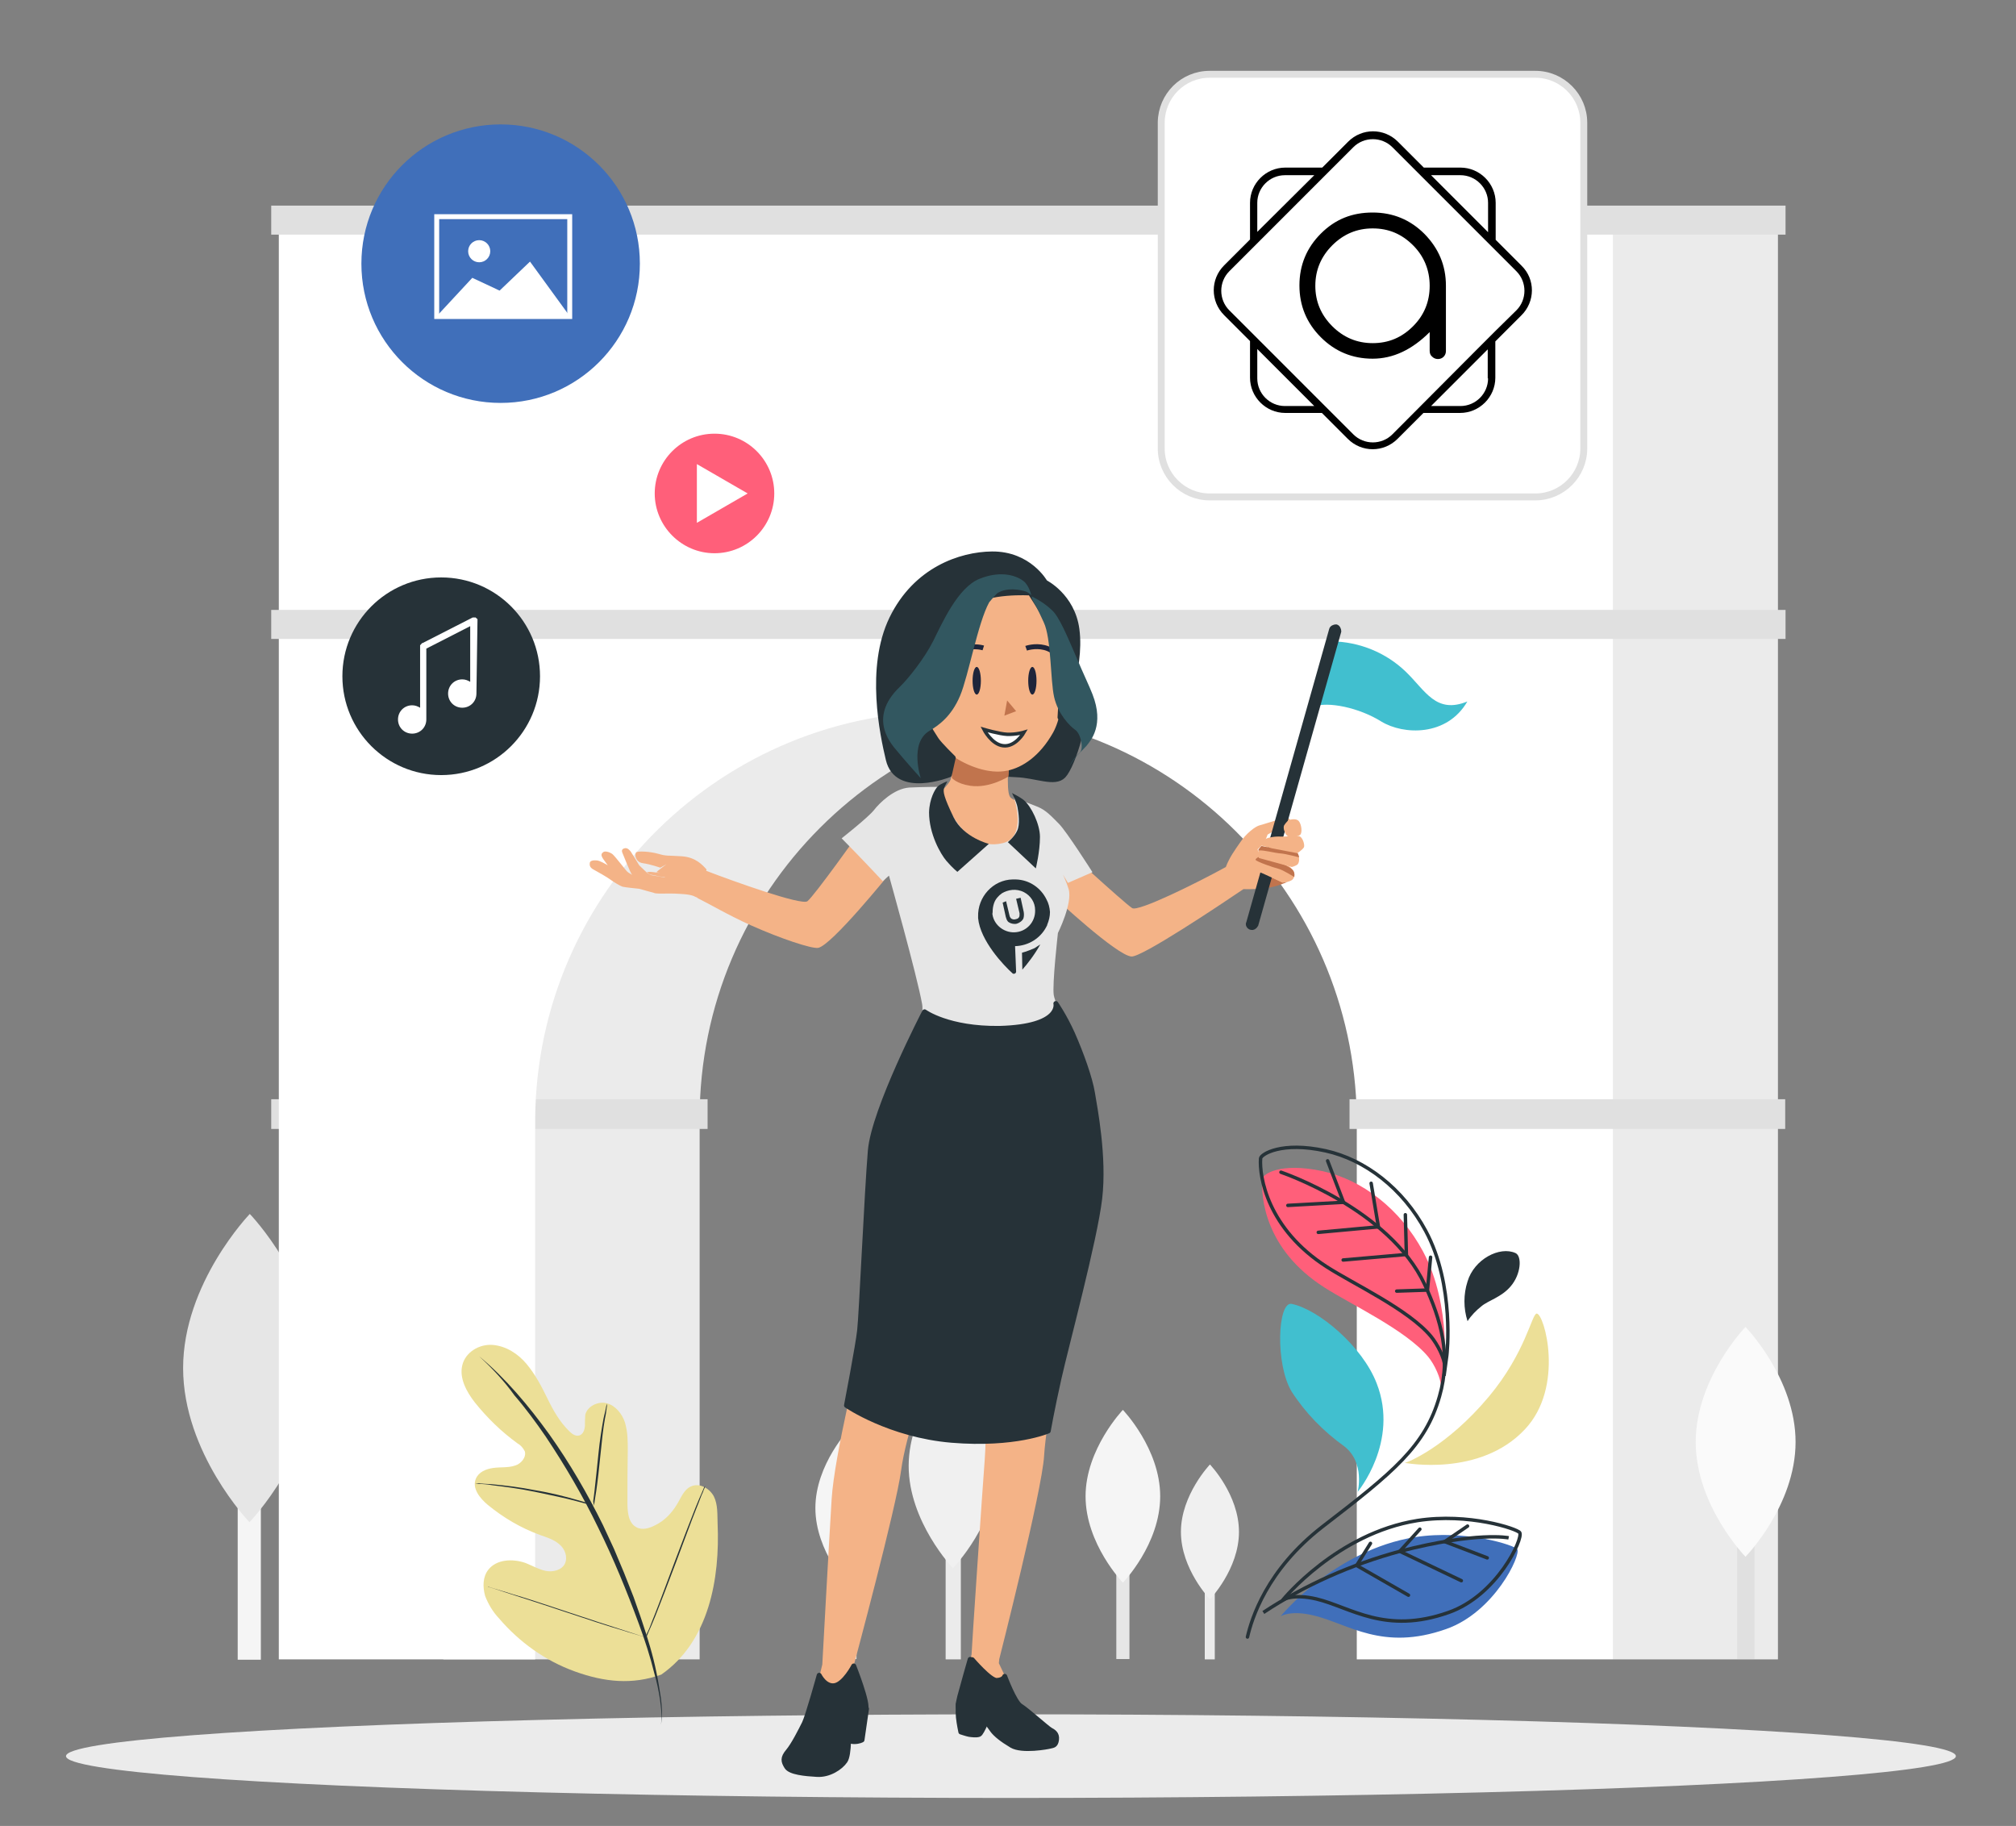 <?xml version="1.0" encoding="utf-8"?>
<!-- Generator: Adobe Illustrator 27.2.0, SVG Export Plug-In . SVG Version: 6.00 Build 0)  -->
<svg version="1.1" xmlns="http://www.w3.org/2000/svg" xmlns:xlink="http://www.w3.org/1999/xlink" x="0px" y="0px"
	 viewBox="0 0 583.5 528.4" style="enable-background:new 0 0 583.5 528.4;" xml:space="preserve">
<rect x="0" y="0" width="583.5" height="528.4" fill="#808080" stroke="none"/>
<style type="text/css">
	.st0{fill:none;stroke:#35C1D4;stroke-width:8;stroke-miterlimit:10;}
	.st1{fill:none;stroke:#35C1D4;stroke-width:8;stroke-miterlimit:10;stroke-dasharray:20.011,20.011;}
	.st2{fill:#ECDF97;}
	.st3{fill:#FFFFFF;}
	.st4{fill:#263238;}
	.st5{fill:#FF5F7A;}
	.st6{fill:#406FBA;}
	.st7{fill:#EFEFEF;}
	.st8{fill:#FFFFFF;stroke:#41BFCF;stroke-width:3.716;stroke-miterlimit:10;}
	.st9{fill:#35C1D4;}
	.st10{fill:#455A64;}
	.st11{fill:#263238;stroke:#263238;stroke-width:2.204;stroke-miterlimit:10;}
	.st12{fill:none;}
	.st13{fill:#38A1B2;}
	.st14{fill:#48BFCC;}
	.st15{fill:#41BFCF;}
	.st16{fill:#FFB573;}
	.st17{opacity:0.2;enable-background:new    ;}
	.st18{fill:#E0E0E0;}
	.st19{fill:#EDEDED;}
	.st20{clip-path:url(#SVGID_00000063627259955946033230000001461642736663118267_);}
	.st21{enable-background:new    ;}
	.st22{fill:#7C858F;}
	.st23{fill:#50555A;}
	.st24{fill:#396087;}
	.st25{fill:#A3BDD4;}
	.st26{clip-path:url(#SVGID_00000183218756301309817800000005583409847038328983_);}
	.st27{fill:#E4EDF7;}
	.st28{clip-path:url(#SVGID_00000062174780598529007720000018260942335107698604_);}
	.st29{opacity:0.5;fill:#555869;enable-background:new    ;}
	.st30{clip-path:url(#SVGID_00000061431249354514875110000015649229322883042729_);}
	.st31{clip-path:url(#SVGID_00000085252075080716069010000012962389348761475486_);}
	.st32{clip-path:url(#SVGID_00000170985887663718350390000010793748778056616618_);}
	.st33{clip-path:url(#SVGID_00000180360552228513307180000012503320882531229875_);}
	.st34{clip-path:url(#SVGID_00000103962935379389756850000008694809952352106684_);}
	.st35{clip-path:url(#SVGID_00000132054786197448805760000010121886520851871909_);}
	.st36{opacity:0.6;fill:url(#Tracé_14_00000070811027902972299620000007615538955000747402_);enable-background:new    ;}
	.st37{fill:none;stroke:#FFFFFF;stroke-width:2;stroke-linecap:round;stroke-linejoin:round;}
	.st38{fill:#B4E7E2;}
	.st39{fill:#AFAFAF;}
	.st40{opacity:0.5;}
	.st41{fill:#C4C4C4;}
	.st42{fill:#F9F9F9;}
	.st43{fill:#E6E6E6;}
	.st44{fill:#F0F0F0;}
	.st45{fill:#37474F;}
	.st46{fill:#FFBE9D;}
	.st47{fill:#BA68C8;}
	.st48{fill:#309299;}
	.st49{fill:#EB996E;}
	.st50{fill:#FFFFFF;stroke:#41BFCF;stroke-width:5.114;stroke-miterlimit:10;}
	.st51{fill:none;stroke:#41BFCF;}
	.st52{fill:#F5F5F5;}
	.st53{fill:#406BBA;}
	.st54{fill:#FAFAFA;}
	.st55{fill:#E6E8E8;}
	.st56{fill:#3C3D41;}
	.st57{fill:#F9A61F;}
	.st58{fill:#F2F2F2;}
	.st59{fill:#E4E9ED;}
	.st60{fill:#C7D0D1;}
	.st61{fill:#D5DDE2;}
	.st62{fill:#959FA5;}
	.st63{fill:#FFFFFF;stroke:#50555A;stroke-width:1.602;stroke-miterlimit:10;}
	.st64{fill:#FFFFFF;stroke:#41BFCF;stroke-width:2.49;stroke-miterlimit:10;}
	.st65{fill:url(#SVGID_00000061437182847058771260000017934934259205782916_);}
	.st66{fill:url(#SVGID_00000160890124277592525000000001817853784285704332_);}
	.st67{fill:#295189;}
	.st68{fill:#FFFFFF;stroke:#263238;stroke-miterlimit:10;}
	.st69{fill:#FFD3AE;}
	.st70{fill:#E2A171;}
	.st71{fill:#9B816B;stroke:#1F253A;stroke-width:0.846;stroke-miterlimit:10;}
	.st72{fill:none;stroke:#514740;stroke-width:0.9;stroke-miterlimit:10;}
	.st73{fill:#FFFFFF;stroke:#263238;stroke-width:0.7;stroke-miterlimit:10;}
	.st74{fill:#263238;stroke:#263238;stroke-width:1.243;stroke-miterlimit:10;}
	.st75{fill:none;stroke:#1F253A;stroke-width:0.846;stroke-linejoin:round;stroke-miterlimit:10;}
	.st76{fill:#FFFFFF;stroke:#41BFCF;stroke-width:4.072;stroke-miterlimit:10;}
	.st77{fill:none;stroke:#1F253A;stroke-width:0.846;stroke-miterlimit:10;}
	.st78{fill:#41BFCF;stroke:#263238;stroke-miterlimit:10;}
	.st79{fill:#FFD3AE;stroke:#1F253A;stroke-width:0.846;stroke-miterlimit:10;}
	.st80{fill:#FFD3AE;stroke:#1F253A;stroke-width:0.933;stroke-miterlimit:10;}
	.st81{fill:#E5C7AA;stroke:#1F253A;stroke-width:0.846;stroke-linejoin:bevel;stroke-miterlimit:10;}
	.st82{fill:#1F253A;}
	.st83{fill:#FFFFFF;stroke:#1F253A;stroke-width:0.846;stroke-linejoin:round;stroke-miterlimit:10;}
	.st84{fill:#1F253A;stroke:#1F253A;stroke-width:0.846;stroke-miterlimit:10;}
	.st85{fill:#406FBA;stroke:#1F253A;stroke-width:0.846;stroke-miterlimit:10;}
	.st86{fill:#EFEFEF;stroke:#1F253A;stroke-width:0.846;stroke-miterlimit:10;}
	.st87{opacity:9.000000e-02;fill:#41BFCF;enable-background:new    ;}
	.st88{fill:#FFF5D7;}
	.st89{fill-rule:evenodd;clip-rule:evenodd;fill:#41BFCF;}
	.st90{fill-rule:evenodd;clip-rule:evenodd;fill:#768589;}
	.st91{fill:#F2F7F7;}
	.st92{fill:#F2F9F8;}
	.st93{fill:#E8F1F1;}
	.st94{fill:#EFEFEF;stroke:#263238;stroke-miterlimit:10;}
	.st95{fill:#B7E9ED;}
	.st96{fill:#FFFFFF;stroke:#41BFCF;stroke-width:2;stroke-miterlimit:10;}
	.st97{fill:#FFFFFF;stroke:#263238;stroke-width:0.798;stroke-linecap:round;stroke-linejoin:round;stroke-miterlimit:10;}
	.st98{fill:#DFEAEA;}
	.st99{fill:#B8D3D2;}
	.st100{fill:#FFFFFF;stroke:#EEEEEE;stroke-width:0.867;}
	.st101{fill:#B3BEC6;}
	.st102{fill:#BEF1DA;}
	.st103{opacity:0.3;enable-background:new    ;}
	.st104{fill:none;stroke:#FFFFFF;stroke-width:0.791;stroke-linecap:round;stroke-linejoin:round;}
	.st105{fill:#F4F4F4;}
	.st106{opacity:0.6;fill:#FFFFFF;enable-background:new    ;}
	.st107{fill:#F7F7F7;}
	.st108{fill:#FFD3AE;stroke:#263238;stroke-width:0.718;stroke-miterlimit:10;}
	.st109{fill:#425975;}
	.st110{fill:#263238;stroke:#263238;stroke-width:0.718;stroke-linejoin:round;stroke-miterlimit:10;}
	.st111{fill:#FFFFFF;stroke:#263238;stroke-width:0.718;stroke-miterlimit:10;}
	.st112{fill:#263238;stroke:#1F253A;stroke-width:0.718;stroke-linejoin:round;stroke-miterlimit:10;}
	.st113{fill:#41BFCF;stroke:#263238;stroke-width:0.718;stroke-miterlimit:10;}
	.st114{fill:none;stroke:#263238;stroke-width:0.718;stroke-miterlimit:10;}
	.st115{fill:#E5C7AA;stroke:#1F253A;stroke-width:0.718;stroke-miterlimit:10;}
	.st116{fill:none;stroke:#1F253A;stroke-width:0.718;stroke-linejoin:round;stroke-miterlimit:10;}
	.st117{fill:#FFD3AE;stroke:#1F253A;stroke-width:0.718;stroke-miterlimit:10;}
	.st118{fill:#9B816B;stroke:#1F253A;stroke-width:0.718;stroke-miterlimit:10;}
	.st119{fill:#E5C7AA;stroke:#263238;stroke-width:0.718;stroke-linejoin:bevel;stroke-miterlimit:10;}
	.st120{fill:none;stroke:#263238;stroke-width:0.718;stroke-linejoin:round;stroke-miterlimit:10;}
	.st121{fill:#FFFFFF;stroke:#263238;stroke-width:0.718;stroke-linejoin:round;stroke-miterlimit:10;}
	.st122{fill:#263238;stroke:#263238;stroke-width:0.718;stroke-miterlimit:10;}
	.st123{fill:#FFFFFF;stroke:#1F253A;stroke-width:0.718;stroke-linejoin:round;stroke-miterlimit:10;}
	.st124{fill:#1F253A;stroke:#1F253A;stroke-width:0.718;stroke-miterlimit:10;}
	.st125{fill:#ECDF97;stroke:#263238;stroke-width:0.718;stroke-miterlimit:10;}
	.st126{fill:#FFFFFF;stroke:#1F253A;stroke-width:0.718;stroke-miterlimit:10;}
	.st127{fill:#FF5F7A;stroke:#263238;stroke-width:0.718;stroke-miterlimit:10;}
	.st128{opacity:0.7;}
	.st129{fill:#CFD2D3;}
	.st130{fill:#BABABA;}
	.st131{fill:#EBF1F2;}
	.st132{opacity:0.7;fill:#EBF1F2;enable-background:new    ;}
	.st133{fill:url(#SVGID_00000058566656427193354710000008756967233941843588_);}
	.st134{fill:#FFFFFF;stroke:#41BFCF;stroke-width:1.572;stroke-miterlimit:10;}
	
		.st135{fill:none;stroke:#41BFCF;stroke-width:6.941;stroke-linecap:round;stroke-linejoin:round;stroke-miterlimit:10;stroke-dasharray:20.825;}
	.st136{fill:none;stroke:#BABABA;stroke-width:3.039;stroke-linecap:round;stroke-miterlimit:10;}
	.st137{fill:#E6E7E8;}
	.st138{fill:#DCDFE2;}
	.st139{fill:none;stroke:#455A64;stroke-width:4;stroke-miterlimit:10;}
	.st140{fill:#D2E2ED;}
	.st141{opacity:0.56;fill:#A3A1A8;enable-background:new    ;}
	.st142{fill:#E8E8E8;}
	.st143{fill:#5A6E7F;}
	.st144{fill:#9BDBDD;}
	.st145{fill:none;stroke:#263238;stroke-width:2;stroke-miterlimit:10;}
	.st146{fill:#9BDBDD;stroke:#263238;stroke-width:2;stroke-miterlimit:10;}
	.st147{fill:#37474F;stroke:#263238;stroke-width:2;stroke-miterlimit:10;}
	.st148{fill:#BEF1DA;stroke:#263238;stroke-width:2;stroke-miterlimit:10;}
	.st149{fill:#F8F9FB;}
	.st150{fill:#F5F6F7;}
	.st151{fill:#E4E8EF;}
	.st152{fill:#52B2B2;}
	.st153{fill:#FFF2BD;}
	.st154{fill:#FFFFFF;stroke:#41BFCF;stroke-width:2.226;stroke-miterlimit:10;}
	.st155{fill:#CD7D4F;}
	.st156{opacity:0.1;fill:#4D3635;enable-background:new    ;}
	.st157{fill:#4D3635;}
	.st158{fill:#FFA689;}
	.st159{opacity:0.5;fill:#F7AA97;enable-background:new    ;}
	.st160{fill:#FFFFFF;stroke:#41BFCF;stroke-width:1.683;stroke-miterlimit:10;}
	.st161{fill:url(#SVGID_00000026144953074613308920000009995343903033094837_);}
	.st162{fill:url(#SVGID_00000104673540228160819260000004269971487584327557_);}
	.st163{fill:#FFE1D7;}
	.st164{fill:#FFE1BC;}
	.st165{fill:#FFFFFF;stroke:#41BFCF;stroke-width:1.213;stroke-miterlimit:10;}
	.st166{fill:url(#SVGID_00000040553967600660769830000016882469999636714890_);}
	.st167{fill:url(#SVGID_00000050623441542635720280000001755378485163913883_);}
	.st168{fill:#FFFFFF;stroke:#263238;stroke-width:1.975;stroke-miterlimit:10;}
	.st169{fill:none;stroke:#A0844D;stroke-width:2.821;stroke-miterlimit:10;}
	.st170{fill:#CEB565;}
	.st171{fill:none;stroke:#A0844D;stroke-width:3.002;stroke-miterlimit:10;}
	.st172{fill:url(#SVGID_00000079471123537092393360000018011430978195215014_);}
	.st173{fill:url(#SVGID_00000001644011672036407780000004877164716676231557_);}
	.st174{fill:#EBEBEB;}
	.st175{opacity:0.6;}
	.st176{opacity:0.3;}
	.st177{fill:#FFFFFF;stroke:#41BFCF;stroke-width:2.637;stroke-miterlimit:10;}
	.st178{clip-path:url(#SVGID_00000170986794673765554190000008127835661238845082_);}
	.st179{fill:url(#Tracé_955_00000100347983793782249770000010186475230147187637_);}
	.st180{fill:none;stroke:#1F253A;stroke-width:3;stroke-linecap:round;stroke-miterlimit:10;}
	.st181{fill:none;stroke:#1F253A;stroke-width:3;stroke-miterlimit:10;}
	.st182{fill:#1F253A;stroke:#1F253A;stroke-width:3;stroke-linejoin:round;stroke-miterlimit:2;}
	.st183{fill:#1F253A;stroke:#1F253A;stroke-width:3;stroke-linecap:round;stroke-linejoin:round;stroke-miterlimit:2;}
	
		.st184{fill-rule:evenodd;clip-rule:evenodd;fill:#41BFCF;stroke:#000000;stroke-width:3;stroke-linecap:round;stroke-linejoin:round;stroke-miterlimit:2;}
	.st185{fill:none;stroke:#1F253A;stroke-width:3;stroke-linecap:round;stroke-linejoin:round;stroke-miterlimit:1.5;}
	.st186{fill:none;stroke:#1F253A;stroke-width:5.63;stroke-linecap:round;stroke-miterlimit:10;}
	.st187{fill:#425760;}
	.st188{fill:none;stroke:#1F253A;stroke-width:4.87;stroke-linecap:round;stroke-miterlimit:10;}
	.st189{fill:none;stroke:#1F253A;stroke-width:5.63;stroke-miterlimit:10;}
	
		.st190{fill-rule:evenodd;clip-rule:evenodd;fill:#EFEFEF;stroke:#EFEFEF;stroke-width:12.28;stroke-linecap:round;stroke-linejoin:round;stroke-miterlimit:1.5;}
	.st191{fill-rule:evenodd;clip-rule:evenodd;fill:#D2E2ED;}
	.st192{opacity:0.56;}
	
		.st193{fill-rule:evenodd;clip-rule:evenodd;fill:#A3A1A8;stroke:#000000;stroke-width:3.013;stroke-linecap:round;stroke-linejoin:round;stroke-miterlimit:2;}
	.st194{fill-rule:evenodd;clip-rule:evenodd;fill:#ECDF97;}
	.st195{fill:#F9A61F;stroke:#000000;stroke-width:1.05;stroke-linejoin:round;stroke-miterlimit:2;}
	.st196{fill:none;stroke:#283B53;stroke-width:3.001;stroke-linecap:round;stroke-linejoin:round;stroke-miterlimit:1.591;}
	.st197{fill:none;stroke:#283B53;stroke-width:3.001;stroke-linejoin:round;stroke-miterlimit:1.591;}
	.st198{fill-rule:evenodd;clip-rule:evenodd;fill:#D5D5D5;}
	.st199{fill:#283B53;stroke:#1F253A;stroke-width:0.62;stroke-linejoin:round;stroke-miterlimit:2;}
	.st200{fill:none;stroke:#1F253A;stroke-width:2.12;stroke-linecap:round;stroke-miterlimit:10;}
	.st201{fill:none;stroke:#1F253A;stroke-width:2;stroke-linecap:round;stroke-miterlimit:10;}
	.st202{fill:none;stroke:#1F253A;stroke-width:1.83;stroke-linecap:round;stroke-miterlimit:10;}
	.st203{fill:none;stroke:#1F253A;stroke-width:1.73;stroke-linecap:round;stroke-miterlimit:10;}
	.st204{fill:none;stroke:#1F253A;stroke-width:1.73;stroke-miterlimit:10;}
	.st205{fill:none;stroke:#1F253A;stroke-width:2.15;stroke-linecap:round;stroke-miterlimit:10;}
	.st206{fill:none;stroke:#1F253A;stroke-width:2.05;stroke-linecap:round;stroke-miterlimit:10;}
	.st207{fill-rule:evenodd;clip-rule:evenodd;fill:#FFFFFF;}
	.st208{fill:#283B53;}
	.st209{fill:#1F253A;stroke:#1F253A;stroke-width:3.377;stroke-miterlimit:10;}
	.st210{fill:#FFFFFF;stroke:#1F253A;stroke-width:3.377;stroke-linejoin:round;stroke-miterlimit:10;}
	.st211{fill:#E5C7AA;stroke:#1F253A;stroke-width:3.377;stroke-miterlimit:10;}
	.st212{fill:#FFFFFF;stroke:#1F253A;stroke-width:3.377;stroke-miterlimit:10;}
	.st213{fill:#FFFFFF;stroke:#1F253A;stroke-width:3.377;stroke-linecap:round;stroke-miterlimit:10;}
	.st214{fill:none;stroke:#1F253A;stroke-width:3.377;stroke-linejoin:round;stroke-miterlimit:10;}
	.st215{fill:none;stroke:#1F253A;stroke-width:3.377;stroke-miterlimit:10;}
	.st216{fill:none;stroke:#1F253A;stroke-width:3.377;stroke-linejoin:bevel;stroke-miterlimit:10;}
	.st217{fill:#1F253A;stroke:#1F253A;stroke-width:3.377;stroke-linejoin:bevel;stroke-miterlimit:10;}
	.st218{fill:none;stroke:#1F253A;stroke-width:3.377;stroke-miterlimit:10;stroke-dasharray:8.726,4.363;}
	.st219{fill:#9B816B;stroke:#1F253A;stroke-width:3.377;stroke-miterlimit:10;}
	.st220{fill:#E5C7AA;stroke:#1F253A;stroke-width:3.377;stroke-linejoin:bevel;stroke-miterlimit:10;}
	.st221{fill:none;stroke:#263238;stroke-width:2;stroke-linecap:round;stroke-miterlimit:10;}
	.st222{fill:#263238;stroke:#263238;stroke-width:2;stroke-miterlimit:10;}
	.st223{fill:#263238;stroke:#263238;stroke-width:2;stroke-linejoin:round;stroke-miterlimit:10;}
	.st224{fill:#FFD3AE;stroke:#263238;stroke-width:2;stroke-miterlimit:10;}
	.st225{display:none;fill:#AF6A5A;stroke:#1F253A;stroke-width:2;stroke-miterlimit:10;}
	.st226{fill:#FFD3AE;stroke:#1F253A;stroke-width:2;stroke-miterlimit:10;}
	.st227{fill:#FFFFFF;stroke:#263238;stroke-width:2;stroke-miterlimit:10;}
	.st228{fill:none;stroke:#1F253A;stroke-width:2;stroke-linejoin:round;stroke-miterlimit:10;}
	.st229{fill:#FFFFFF;stroke:#1F253A;stroke-width:2;stroke-miterlimit:10;}
	.st230{fill:#455A64;stroke:#263238;stroke-width:2;stroke-miterlimit:10;}
	.st231{fill:#455A64;stroke:#263238;stroke-width:2;stroke-linejoin:round;stroke-miterlimit:10;}
	.st232{fill:#C1A197;stroke:#1F253A;stroke-width:2;stroke-linejoin:round;stroke-miterlimit:10;}
	.st233{fill:#263238;stroke:#1F253A;stroke-width:2;stroke-linejoin:round;stroke-miterlimit:10;}
	.st234{fill:#41BFCF;stroke:#263238;stroke-width:2;stroke-miterlimit:10;}
	.st235{fill:#E5C7AA;stroke:#1F253A;stroke-width:2;stroke-miterlimit:10;}
	.st236{fill:#9B816B;stroke:#1F253A;stroke-width:2;stroke-miterlimit:10;}
	.st237{fill:#E5C7AA;stroke:#263238;stroke-width:2;stroke-linejoin:bevel;stroke-miterlimit:10;}
	.st238{fill:none;stroke:#263238;stroke-width:2;stroke-linejoin:round;stroke-miterlimit:10;}
	.st239{fill:#FFFFFF;stroke:#263238;stroke-width:2;stroke-linejoin:round;stroke-miterlimit:10;}
	.st240{fill:#FFFFFF;stroke:#1F253A;stroke-width:2;stroke-linejoin:round;stroke-miterlimit:10;}
	.st241{fill:#1F253A;stroke:#1F253A;stroke-width:2;stroke-miterlimit:10;}
	.st242{fill:#ECDF97;stroke:#263238;stroke-width:2;stroke-miterlimit:10;}
	.st243{fill:#FF5F7A;stroke:#263238;stroke-width:2;stroke-miterlimit:10;}
	.st244{fill:#263238;stroke:#263238;stroke-miterlimit:10;}
	.st245{fill:#FFD3AE;stroke:#263238;stroke-miterlimit:10;}
	.st246{display:none;fill:#AF6A5A;stroke:#1F253A;stroke-miterlimit:10;}
	.st247{fill:#263238;stroke:#263238;stroke-linejoin:round;stroke-miterlimit:10;}
	.st248{fill:#FFD3AE;stroke:#1F253A;stroke-miterlimit:10;}
	.st249{fill:none;stroke:#263238;stroke-linejoin:round;stroke-miterlimit:10;}
	.st250{fill:#455A64;stroke:#263238;stroke-miterlimit:10;}
	.st251{fill:#455A64;stroke:#263238;stroke-linejoin:round;stroke-miterlimit:10;}
	.st252{fill:#C1A197;stroke:#1F253A;stroke-linejoin:round;stroke-miterlimit:10;}
	.st253{fill:none;stroke:#263238;stroke-width:1.4;stroke-linecap:round;stroke-miterlimit:10;}
	.st254{fill:none;stroke:#263238;stroke-width:1.4;stroke-miterlimit:10;}
	.st255{fill:#F4B387;}
	.st256{fill:#C1744D;}
	.st257{fill:#FFFFFF;stroke:#263238;stroke-width:1.4;stroke-miterlimit:10;}
	.st258{fill:#325760;}
	.st259{fill:none;stroke:#514740;stroke-width:2;stroke-miterlimit:10;}
	.st260{fill:#D63861;}
	.st261{fill:none;stroke:#E0CE80;stroke-width:2;stroke-miterlimit:10;}
	.st262{fill:none;stroke:#A0844D;stroke-width:2;stroke-miterlimit:10;}
	.st263{fill:#2D878E;}
	.st264{fill:#263238;stroke:#263238;stroke-width:0.826;stroke-linejoin:round;stroke-miterlimit:10;}
	.st265{fill:#263238;stroke:#1F253A;stroke-width:0.826;stroke-linejoin:round;stroke-miterlimit:10;}
	.st266{fill:none;stroke:#1F253A;stroke-width:0.826;stroke-linejoin:round;stroke-miterlimit:10;}
	.st267{fill:#9B816B;stroke:#1F253A;stroke-width:0.826;stroke-miterlimit:10;}
	.st268{fill:none;stroke:#514740;stroke-width:0.826;stroke-miterlimit:10;}
	.st269{fill:#FFFFFF;stroke:#263238;stroke-width:0.578;stroke-miterlimit:10;}
	.st270{fill:#263238;stroke:#263238;stroke-width:0.826;stroke-miterlimit:10;}
	.st271{fill:#263238;stroke:#263238;stroke-width:1.243;stroke-linejoin:round;stroke-miterlimit:10;}
	.st272{fill:#263238;stroke:#1F253A;stroke-width:1.243;stroke-linejoin:round;stroke-miterlimit:10;}
	.st273{fill:none;stroke:#1F253A;stroke-width:1.243;stroke-linejoin:round;stroke-miterlimit:10;}
	.st274{fill:#9B816B;stroke:#1F253A;stroke-width:1.243;stroke-miterlimit:10;}
	.st275{fill:none;stroke:#514740;stroke-width:1.243;stroke-miterlimit:10;}
	.st276{fill:#FFFFFF;stroke:#263238;stroke-width:0.87;stroke-miterlimit:10;}
	.st277{fill:#FFFFFF;stroke:#1F253A;stroke-width:0.826;stroke-miterlimit:10;}
	.st278{fill:none;stroke:#E0CE80;stroke-width:0.826;stroke-miterlimit:10;}
	.st279{fill:none;stroke:#A0844D;stroke-width:0.826;stroke-miterlimit:10;}
	.st280{fill:#263238;stroke:#263238;stroke-width:2.821;stroke-linejoin:round;stroke-miterlimit:10;}
	.st281{fill:#FFFFFF;stroke:#1F253A;stroke-width:2.821;stroke-miterlimit:10;}
	.st282{fill:none;stroke:#E0CE80;stroke-width:2.821;stroke-miterlimit:10;}
	.st283{fill:#263238;stroke:#263238;stroke-width:1.096;stroke-linejoin:round;stroke-miterlimit:10;}
	.st284{display:none;fill:#AF6A5A;stroke:#1F253A;stroke-width:1.096;stroke-miterlimit:10;}
	.st285{fill:#FFFFFF;stroke:#263238;stroke-width:0.767;stroke-miterlimit:10;}
	.st286{fill:none;stroke:#1F253A;stroke-width:1.096;stroke-linejoin:round;stroke-miterlimit:10;}
	.st287{fill:#C1A197;stroke:#1F253A;stroke-width:1.096;stroke-linejoin:round;stroke-miterlimit:10;}
	.st288{fill:#263238;stroke:#263238;stroke-width:2.612;stroke-linejoin:round;stroke-miterlimit:10;}
	.st289{display:none;fill:#AF6A5A;stroke:#1F253A;stroke-width:2.612;stroke-miterlimit:10;}
	.st290{fill:#FFFFFF;stroke:#263238;stroke-width:1.828;stroke-miterlimit:10;}
	.st291{fill:none;stroke:#263238;stroke-width:2.612;stroke-linejoin:round;stroke-miterlimit:10;}
	.st292{fill:#C1A197;stroke:#1F253A;stroke-width:2.612;stroke-linejoin:round;stroke-miterlimit:10;}
	.st293{fill:#B5B5B5;stroke:#B5B5B5;stroke-width:3.515;stroke-linejoin:round;stroke-miterlimit:10;}
	.st294{fill:#B5B5B5;}
	.st295{fill:#CECECE;}
	.st296{fill:#FFFFFF;stroke:#B5B5B5;stroke-width:2.46;stroke-miterlimit:10;}
	.st297{fill:none;stroke:#B5B5B5;stroke-width:3.515;stroke-linejoin:round;stroke-miterlimit:10;}
	.st298{fill:#CECECE;stroke:#CECECE;stroke-width:3.515;stroke-linejoin:round;stroke-miterlimit:10;}
	.st299{fill:#C1A197;stroke:#1F253A;stroke-width:3.515;stroke-linejoin:round;stroke-miterlimit:10;}
	.st300{fill:#263238;stroke:#263238;stroke-width:1.324;stroke-linejoin:round;stroke-miterlimit:10;}
	.st301{fill:#263238;stroke:#1F253A;stroke-width:1.324;stroke-linejoin:round;stroke-miterlimit:10;}
	.st302{fill:none;stroke:#1F253A;stroke-width:1.324;stroke-linejoin:round;stroke-miterlimit:10;}
	.st303{fill:#9B816B;stroke:#1F253A;stroke-width:1.324;stroke-miterlimit:10;}
	.st304{fill:none;stroke:#263238;stroke-width:1.324;stroke-miterlimit:10;}
	.st305{fill:#263238;stroke:#263238;stroke-width:1.324;stroke-miterlimit:10;}
	.st306{fill:#FFFFFF;stroke:#263238;stroke-width:0.927;stroke-miterlimit:10;}
	.st307{display:none;fill:#AF6A5A;stroke:#1F253A;stroke-width:2.397;stroke-miterlimit:10;}
	.st308{fill:#263238;stroke:#263238;stroke-width:2.397;stroke-miterlimit:10;}
	.st309{fill:#FFD3AE;stroke:#263238;stroke-width:2.397;stroke-miterlimit:10;}
	.st310{fill:#FFFFFF;stroke:#263238;stroke-width:2.397;stroke-miterlimit:10;}
	.st311{fill:#263238;stroke:#263238;stroke-width:2.397;stroke-linejoin:round;stroke-miterlimit:10;}
	.st312{fill:none;stroke:#263238;stroke-width:2.397;stroke-linejoin:round;stroke-miterlimit:10;}
	.st313{fill:#455A64;stroke:#263238;stroke-width:2.397;stroke-miterlimit:10;}
	.st314{fill:#455A64;stroke:#263238;stroke-width:2.397;stroke-linejoin:round;stroke-miterlimit:10;}
	.st315{fill:#C1A197;stroke:#1F253A;stroke-width:2.397;stroke-linejoin:round;stroke-miterlimit:10;}
	.st316{fill:#FFFFFF;stroke:#263238;stroke-width:2.2;stroke-miterlimit:10;}
	.st317{fill:none;stroke:#263238;stroke-width:2.2;stroke-linecap:round;stroke-miterlimit:10;}
	.st318{fill:none;stroke:#263238;stroke-width:2.2;stroke-miterlimit:10;}
	.st319{fill:#263238;stroke:#263238;stroke-width:2.542;stroke-linejoin:round;stroke-miterlimit:10;}
	.st320{display:none;fill:#AF6A5A;stroke:#1F253A;stroke-width:2.542;stroke-miterlimit:10;}
	.st321{fill:#FFFFFF;stroke:#263238;stroke-width:1.779;stroke-miterlimit:10;}
	.st322{fill:none;stroke:#1F253A;stroke-width:2.542;stroke-linejoin:round;stroke-miterlimit:10;}
	.st323{fill:#C1A197;stroke:#1F253A;stroke-width:2.542;stroke-linejoin:round;stroke-miterlimit:10;}
	.st324{fill:#263238;stroke:#263238;stroke-width:2.2;stroke-linejoin:round;stroke-miterlimit:10;}
	.st325{fill:#425975;stroke:#263238;stroke-width:2.2;stroke-miterlimit:10;}
	.st326{fill:#FFD3AE;stroke:#263238;stroke-width:2.2;stroke-miterlimit:10;}
	.st327{fill:#FFD3AE;stroke:#1F253A;stroke-width:2.2;stroke-miterlimit:10;}
	.st328{fill:#9B816B;stroke:#1F253A;stroke-width:2.2;stroke-miterlimit:10;}
	.st329{fill:none;stroke:#263238;stroke-width:2.2;stroke-linejoin:round;stroke-miterlimit:10;}
	.st330{fill:#263238;stroke:#263238;stroke-width:2.2;stroke-miterlimit:10;}
	.st331{fill:none;stroke:#263238;stroke-width:2.2;stroke-linecap:round;stroke-linejoin:round;stroke-miterlimit:10;}
	.st332{fill:#ECDF97;stroke:#263238;stroke-width:2.2;stroke-miterlimit:10;}
	.st333{fill:#FF5F7A;stroke:#263238;stroke-width:2.2;stroke-miterlimit:10;}
	.st334{fill:#FFFFFF;stroke:#263238;stroke-width:2.2;stroke-linejoin:round;stroke-miterlimit:10;}
	.st335{fill:#41BFCF;stroke:#263238;stroke-width:2.2;stroke-miterlimit:10;}
	.st336{fill:#E5C7AA;stroke:#263238;stroke-width:2.2;stroke-linejoin:bevel;stroke-miterlimit:10;}
	.st337{fill:#FFFFFF;stroke:#1F253A;stroke-width:2.2;stroke-linejoin:round;stroke-miterlimit:10;}
	.st338{fill:#1F253A;stroke:#1F253A;stroke-width:2.2;stroke-miterlimit:10;}
	.st339{fill:none;stroke:#263238;stroke-width:0.887;stroke-linecap:round;stroke-miterlimit:10;}
	.st340{fill:none;stroke:#263238;stroke-width:0.964;stroke-miterlimit:10;}
	.st341{fill:#263238;stroke:#263238;stroke-width:2.431;stroke-miterlimit:10;}
	.st342{fill:#FFD3AE;stroke:#263238;stroke-width:2.431;stroke-miterlimit:10;}
	.st343{display:none;fill:#AF6A5A;stroke:#1F253A;stroke-width:2.431;stroke-miterlimit:10;}
	.st344{fill:#263238;stroke:#263238;stroke-width:2.431;stroke-linejoin:round;stroke-miterlimit:10;}
	.st345{fill:#FFD3AE;stroke:#1F253A;stroke-width:2.431;stroke-miterlimit:10;}
	.st346{fill:#FFFFFF;stroke:#263238;stroke-width:2.431;stroke-miterlimit:10;}
	.st347{fill:none;stroke:#263238;stroke-width:2.431;stroke-linejoin:round;stroke-miterlimit:10;}
	.st348{fill:#455A64;stroke:#263238;stroke-width:2.431;stroke-miterlimit:10;}
	.st349{fill:#455A64;stroke:#263238;stroke-width:2.431;stroke-linejoin:round;stroke-miterlimit:10;}
	.st350{fill:#C1A197;stroke:#1F253A;stroke-width:2.431;stroke-linejoin:round;stroke-miterlimit:10;}
	.st351{fill:#ECDF97;stroke:#263238;stroke-width:0.949;stroke-miterlimit:10;}
	.st352{fill:none;stroke:#263238;stroke-width:0.949;stroke-miterlimit:10;}
	.st353{fill:#FFD3AE;stroke:#263238;stroke-width:1.8;stroke-miterlimit:10;}
	.st354{fill:#263238;stroke:#263238;stroke-width:1.8;stroke-linejoin:round;stroke-miterlimit:10;}
	.st355{fill:#FF5F7A;stroke:#263238;stroke-width:1.8;stroke-miterlimit:10;}
	.st356{fill:#FFFFFF;stroke:#263238;stroke-width:1.8;stroke-linejoin:round;stroke-miterlimit:10;}
	.st357{fill:none;stroke:#263238;stroke-width:1.8;stroke-miterlimit:10;}
	.st358{fill:none;stroke:#263238;stroke-width:1.8;stroke-linejoin:round;stroke-miterlimit:10;}
	.st359{fill:#ECDF97;stroke:#263238;stroke-width:1.8;stroke-linejoin:round;stroke-miterlimit:10;}
	.st360{fill:url(#Tracé_955_00000115501643431493129130000007896769119059231673_);}
	.st361{fill:#263238;stroke:#263238;stroke-width:2.622;stroke-linejoin:round;stroke-miterlimit:10;}
	.st362{fill:#425975;stroke:#263238;stroke-width:2.622;stroke-miterlimit:10;}
	.st363{fill:#FFD3AE;stroke:#263238;stroke-width:2.622;stroke-miterlimit:10;}
	.st364{fill:#FFD3AE;stroke:#1F253A;stroke-width:2.622;stroke-miterlimit:10;}
	.st365{fill:#9B816B;stroke:#1F253A;stroke-width:2.622;stroke-miterlimit:10;}
	.st366{fill:none;stroke:#263238;stroke-width:2.622;stroke-linejoin:round;stroke-miterlimit:10;}
	.st367{fill:#FFFFFF;stroke:#263238;stroke-width:1.668;stroke-miterlimit:10;}
	.st368{fill:#263238;stroke:#263238;stroke-width:2.622;stroke-miterlimit:10;}
	.st369{fill:none;stroke:#263238;stroke-width:2.622;stroke-linecap:round;stroke-linejoin:round;stroke-miterlimit:10;}
	.st370{fill:#FFFFFF;enable-background:new    ;}
	.st371{fill:none;stroke:#263238;stroke-width:2.372;stroke-linecap:round;stroke-miterlimit:10;}
	.st372{fill:none;stroke:#263238;stroke-width:2.372;stroke-miterlimit:10;}
	.st373{fill:#FFFFFF;stroke:#263238;stroke-width:2.142;stroke-miterlimit:10;}
	.st374{fill:none;stroke:#1F253A;stroke-width:3.19;stroke-linejoin:round;stroke-miterlimit:10;}
	.st375{fill:#9B816B;stroke:#1F253A;stroke-width:3.19;stroke-miterlimit:10;}
	.st376{fill:none;stroke:#514740;stroke-width:3.19;stroke-miterlimit:10;}
	.st377{fill:#263238;stroke:#263238;stroke-width:3.19;stroke-miterlimit:10;}
	.st378{fill:none;stroke:#1F253A;stroke-width:4.67;stroke-linejoin:round;stroke-miterlimit:10;}
	.st379{fill:#9B816B;stroke:#1F253A;stroke-width:4.67;stroke-miterlimit:10;}
	.st380{fill:none;stroke:#514740;stroke-width:4.67;stroke-miterlimit:10;}
	.st381{fill:#263238;stroke:#263238;stroke-width:4.67;stroke-miterlimit:10;}
	.st382{fill:#FFFFFF;stroke:#41BFCF;stroke-width:0.716;stroke-miterlimit:10;}
	.st383{fill:url(#SVGID_00000031922963685770125580000016128347663963748286_);}
	.st384{fill:url(#SVGID_00000171684269961558202230000015257614859585816235_);}
	.st385{fill:none;stroke:#A0844D;stroke-width:1.277;stroke-miterlimit:10;}
	.st386{fill:none;stroke:#1F253A;stroke-width:1.357;stroke-linejoin:round;stroke-miterlimit:10;}
	.st387{fill:#9B816B;stroke:#1F253A;stroke-width:1.357;stroke-miterlimit:10;}
	.st388{fill:none;stroke:#514740;stroke-width:1.357;stroke-miterlimit:10;}
	.st389{fill:#263238;stroke:#263238;stroke-width:1.357;stroke-miterlimit:10;}
	.st390{fill:#2F4D7C;}
	.st391{fill:none;stroke:#2F4D7C;stroke-width:5;stroke-linecap:square;stroke-miterlimit:10;}
	.st392{fill:#AAAFB5;}
	.st393{fill:#C93152;}
	.st394{fill:none;stroke:#406BBA;stroke-width:3.098;stroke-miterlimit:10;}
	.st395{fill:#EC617C;}
	.st396{fill:#263339;}
	.st397{fill:#F8F7F7;}
	.st398{fill:#465B65;}
	.st399{fill:#E7E8E9;}
	.st400{fill:#4370B6;}
	.st401{fill:#DCDFE1;}
	.st402{fill:url(#Tracé_955_00000011742662371961496100000007902485744274925976_);}
	.st403{fill:#FFFFFF;stroke:#4D3635;stroke-width:1.975;stroke-miterlimit:10;}
	.st404{fill:url(#Tracé_955_00000181801431394080950710000005066598981371647626_);}
	.st405{fill:none;stroke:#E0CE80;stroke-width:1.423;stroke-miterlimit:10;}
	.st406{fill:#FFFFFF;stroke:#4D3635;stroke-width:0.996;stroke-miterlimit:10;}
	.st407{fill:none;stroke:#A0844D;stroke-width:1.423;stroke-miterlimit:10;}
	.st408{fill:#263238;stroke:#263238;stroke-width:1.423;stroke-linejoin:round;stroke-miterlimit:10;}
	.st409{fill:#425975;stroke:#263238;stroke-width:1.426;stroke-miterlimit:10;}
	.st410{fill:#FFD3AE;stroke:#1F253A;stroke-width:1.426;stroke-miterlimit:10;}
	.st411{fill:#9B816B;stroke:#1F253A;stroke-width:1.426;stroke-miterlimit:10;}
	.st412{fill:none;stroke:#263238;stroke-width:1.426;stroke-linejoin:round;stroke-miterlimit:10;}
	.st413{fill:#FFFFFF;stroke:#263238;stroke-width:0.907;stroke-miterlimit:10;}
	.st414{fill:#263238;stroke:#263238;stroke-width:1.426;stroke-miterlimit:10;}
	.st415{fill:none;stroke:#263238;stroke-width:1.426;stroke-linecap:round;stroke-linejoin:round;stroke-miterlimit:10;}
	.st416{fill:url(#Tracé_955_00000029768077296668857760000014591399822913493421_);}
	.st417{fill:none;stroke:#263238;stroke-width:0.753;stroke-linecap:round;stroke-miterlimit:10;}
	.st418{fill:none;stroke:#263238;stroke-width:0.859;stroke-linecap:round;stroke-miterlimit:10;}
	.st419{fill:#263238;stroke:#263238;stroke-width:1.129;stroke-linejoin:round;stroke-miterlimit:10;}
	.st420{display:none;fill:#AF6A5A;stroke:#1F253A;stroke-width:1.129;stroke-miterlimit:10;}
	.st421{fill:#FFFFFF;stroke:#263238;stroke-width:0.79;stroke-miterlimit:10;}
	.st422{fill:none;stroke:#1F253A;stroke-width:1.129;stroke-linejoin:round;stroke-miterlimit:10;}
	.st423{fill:#C1A197;stroke:#1F253A;stroke-width:1.129;stroke-linejoin:round;stroke-miterlimit:10;}
	.st424{fill:none;stroke:#263238;stroke-width:0.752;stroke-linecap:round;stroke-miterlimit:10;}
	.st425{fill:#425975;stroke:#263238;stroke-width:4.06;stroke-miterlimit:10;}
	.st426{fill:#FFD3AE;stroke:#1F253A;stroke-width:4.06;stroke-miterlimit:10;}
	.st427{fill:#9B816B;stroke:#1F253A;stroke-width:4.06;stroke-miterlimit:10;}
	.st428{fill:none;stroke:#263238;stroke-width:4.06;stroke-linejoin:round;stroke-miterlimit:10;}
	.st429{fill:#FFFFFF;stroke:#263238;stroke-width:2.583;stroke-miterlimit:10;}
	.st430{fill:#263238;stroke:#263238;stroke-width:4.06;stroke-miterlimit:10;}
	.st431{fill:none;stroke:#263238;stroke-width:4.06;stroke-linecap:round;stroke-linejoin:round;stroke-miterlimit:10;}
	.st432{fill:none;stroke:#263238;stroke-width:1.752;stroke-linecap:round;stroke-miterlimit:10;}
	.st433{fill:#AAAAAA;}
	.st434{fill:#FFFFFF;stroke:#263238;stroke-width:1.847;stroke-miterlimit:10;}
	.st435{fill:#263238;stroke:#263238;stroke-width:2.936;stroke-linejoin:round;stroke-miterlimit:10;}
	.st436{fill:#425975;stroke:#263238;stroke-width:2.936;stroke-miterlimit:10;}
	.st437{fill:#FFD3AE;stroke:#1F253A;stroke-width:2.936;stroke-miterlimit:10;}
	.st438{fill:#9B816B;stroke:#1F253A;stroke-width:2.936;stroke-miterlimit:10;}
	.st439{fill:none;stroke:#263238;stroke-width:2.936;stroke-linejoin:round;stroke-miterlimit:10;}
	.st440{fill:#FFFFFF;stroke:#263238;stroke-width:1.869;stroke-miterlimit:10;}
	.st441{fill:#263238;stroke:#263238;stroke-width:2.936;stroke-miterlimit:10;}
	.st442{fill:none;stroke:#263238;stroke-width:2.936;stroke-linecap:round;stroke-linejoin:round;stroke-miterlimit:10;}
	.st443{fill:none;stroke:#263238;stroke-width:3.154;stroke-linecap:round;stroke-miterlimit:10;}
	.st444{fill:none;stroke:#263238;stroke-width:0.998;stroke-linecap:round;stroke-miterlimit:10;}
	.st445{fill:none;stroke:#263238;stroke-width:0.998;stroke-miterlimit:10;}
	.st446{fill:#263238;stroke:#263238;stroke-width:1.425;stroke-linejoin:round;stroke-miterlimit:10;}
	.st447{display:none;fill:#AF6A5A;stroke:#1F253A;stroke-width:1.425;stroke-miterlimit:10;}
	.st448{fill:#FFFFFF;stroke:#263238;stroke-width:0.998;stroke-miterlimit:10;}
	.st449{fill:none;stroke:#1F253A;stroke-width:1.425;stroke-linejoin:round;stroke-miterlimit:10;}
	.st450{fill:#C1A197;stroke:#1F253A;stroke-width:1.425;stroke-linejoin:round;stroke-miterlimit:10;}
	.st451{fill:#406FBA;stroke:#FFFFFF;stroke-width:1.425;stroke-miterlimit:10;}
	.st452{fill:#FFFFFF;stroke:#E0E0E0;stroke-width:2;stroke-miterlimit:10;}
</style>
<g id="circuit-3-cailloux">
</g>
<g id="mockup_onboarding">
</g>
<g id="exclusivite">
</g>
<g id="spot_inaccessible">
</g>
<g id="ajouter_au_panier">
</g>
<g id="upspot_awelty">
</g>
<g id="contenu_disponible">
</g>
<g id="circuit_appli">
</g>
<g id="bg_paysage">
</g>
<g id="circuit">
</g>
<g id="logo_uni">
</g>
<g id="contenus_multimedia_spot">
</g>
<g id="demarrer_circuit">
</g>
<g id="touristes_upcode">
</g>
<g id="touristes">
</g>
<g id="guide_bb">
</g>
<g id="upcode">
</g>
<g id="bg_musee">
</g>
<g id="degrade_vague">
</g>
<g id="parcours">
</g>
<g id="modalites_remboursement">
</g>
<g id="paiement_securise">
</g>
<g id="upcode_1_">
</g>
<g id="spot_inaccessible_1_">
</g>
<g id="service_client">
</g>
<g id="sac_ecouteurs">
</g>
<g id="duree_upcode">
</g>
<g id="upcode_cadeau">
</g>
<g id="illustration_circuit">
</g>
<g id="Calque_30">
</g>
<g id="Calque_31">
</g>
<g id="Calque_32">
</g>
<g id="Calque_33">
</g>
<g id="Calque_34">
</g>
<g id="Calque_35">
</g>
<g id="Calque_36">
</g>
<g id="Calque_37">
</g>
<g id="Calque_38">
</g>
<g id="Calque_39">
</g>
<g id="Calque_40">
</g>
<g id="Calque_41">
</g>
<g id="Calque_42">
</g>
<g id="Calque_43">
</g>
<g id="Calque_44">
</g>
<g id="Calque_45">
</g>
<g id="Calque_51">
</g>
<g id="Calque_46">
</g>
<g id="Calque_47">
</g>
<g id="Calque_48">
</g>
<g id="Calque_49">
</g>
<g id="Calque_50">
</g>
<g id="Calque_52">
</g>
<g id="Calque_53">
</g>
<g id="Calque_54">
</g>
<g id="Calque_55">
</g>
<g id="Calque_56">
</g>
<g id="Calque_57">
</g>
<g id="Calque_58">
</g>
<g id="Calque_59">
</g>
<g id="Calque_60">
</g>
<g id="Calque_61">
</g>
<g id="Calque_62">
	<ellipse class="st174" cx="292.6" cy="508.2" rx="273.5" ry="12.1"/>
	<g id="freepik--background-complete--inject-2_00000005962885660843769380000018203143130389165969_">
		<rect x="68.8" y="395.9" class="st52" width="6.7" height="84.4"/>
		<path class="st43" d="M91.5,395.9c0,24.6-19.3,44.6-19.3,44.6s-19.2-20-19.2-44.6c0-24.6,19.3-44.6,19.3-44.6
			S91.5,371.1,91.5,395.9z"/>
		<path class="st174" d="M128.3,63.8v416.4h74.2V323.6l0,0c0-65.6,53.3-118.9,118.9-118.9V63.8H128.3z"/>
		<rect x="78.5" y="318.1" class="st18" width="126.3" height="8.6"/>
		<path class="st3" d="M392.8,63.8L392.8,63.8H155H80.7v416.4h74.2V323.6c0.6-65.6,54.5-118.4,120.1-117.7
			c64.5,0.6,116.7,52.7,117.7,117.2v157.1H467V63.8H392.8z"/>
		<rect x="467" y="63.8" class="st174" width="47.6" height="416.4"/>
		<rect x="390.6" y="318.1" class="st18" width="126.1" height="8.6"/>
		<rect x="78.5" y="176.5" class="st18" width="438.3" height="8.4"/>
		<rect x="78.5" y="59.5" class="st18" width="438.3" height="8.4"/>
		<rect x="244.3" y="436.4" class="st43" width="3.6" height="43.7"/>
		<path class="st52" d="M256,436.4c0,12.7-10,23.1-10,23.1s-10-10.4-10-23.1c0-12.7,10-23.1,10-23.1S256,423.7,256,436.4z"/>
		<rect x="273.7" y="424.2" class="st174" width="4.4" height="56"/>
		<path class="st44" d="M288.7,424.2c0,16.4-12.9,29.6-12.9,29.6S263,440.4,263,424.2s12.9-29.6,12.9-29.6S288.7,407.9,288.7,424.2z
			"/>
		<rect x="348.7" y="443.3" class="st174" width="2.9" height="36.9"/>
		<path class="st44" d="M341.8,443.3c0,10.8,8.4,19.5,8.4,19.5s8.4-8.7,8.4-19.5c0-10.8-8.4-19.5-8.4-19.5S341.8,432.6,341.8,443.3z
			"/>
		<rect x="323.1" y="433" class="st43" width="3.8" height="47.1"/>
		<path class="st52" d="M314.2,433c0,13.8,10.8,25,10.8,25s10.8-11.1,10.8-25c0-13.8-10.8-25-10.8-25S314.2,419.3,314.2,433z"/>
		<rect x="502.8" y="417.3" class="st18" width="5" height="62.8"/>
		<path class="st54" d="M490.8,417.3c0,18.4,14.4,33.2,14.4,33.2s14.5-14.8,14.5-33.2S505.2,384,505.2,384S490.8,398.9,490.8,417.3z
			"/>
	</g>
	<g>
		<g id="Groupe_43_00000058548716716968214500000001319187076772436634_" transform="translate(104.058 127.926)">
			<path id="Tracé_108_00000056407165585106376150000001559312226244113058_" class="st2" d="M302.5,295.4
				c0.6,0,12.1-4.5,24.4-19.2c10.6-12.7,12.4-23.9,13.8-24c2.2-0.1,8.2,21.2-3.4,33.5C324.3,299.6,302.5,295.4,302.5,295.4z"/>
			<path id="Tracé_109_00000124127184235731658480000011598081239606448032_" class="st6" d="M276.3,339.6
				c9.9,2.4,19.8,10.4,38.2,3.9c14-4.9,21.7-21.4,20.6-23.1c-0.7-1.1-14.8-5.8-29.6-3.5c-23.3,3.7-38.9,22.9-38.9,22.9
				S269.5,337.9,276.3,339.6z"/>
			<path id="Tracé_110_00000012443348027651117370000012136696494986725307_" class="st444" d="M277,334.8
				c9.9,2.4,19.8,10.4,38.2,3.9c14-4.9,21.7-21.4,20.6-23.1c-0.7-1.1-14.8-5.8-29.6-3.5c-23.3,3.7-38.9,22.9-38.9,22.9
				S270.2,333.2,277,334.8z"/>
			<path id="Tracé_111_00000080185800926184119200000016950222938172769678_" class="st15" d="M285,290.6
				c-6-4.3-11.2-9.6-15.2-15.8c-4.8-7.9-4.1-26.2,0-25.4c7.8,1.6,20.5,12.3,24.6,23c6.6,16.9-5.5,31.4-5.5,31.4
				S291.1,295.3,285,290.6z"/>
			<path id="Tracé_112_00000043426800884495257910000010371461437225156750_" class="st4" d="M333.2,244.3c3-3.5,3.3-8.7,1.4-9.6
				c-4.6-2.1-12,1.8-13.9,8.2c-1.2,3.7-1.2,7.8,0,11.5c1.1-1.7,2.5-3.1,4-4.3C326.7,248.4,330.5,247.5,333.2,244.3z"/>
			<path id="Tracé_113_00000025442972955037977030000013763768363257366154_" class="st5" d="M312.8,275.4c0.1-0.7,0.2-1.4,0.2-2.1
				c0-2.3-1.8-6.3-3.7-8.6c-6.5-7.8-22.5-15.2-30.1-20.1c-17.2-11-18.3-26.1-17.9-31.4c0.1-1.2,4.9-4.9,17.5-2.2
				c11.4,2.5,22.4,10.9,29,23.2c8.5,15.8,6.1,36,6.1,36L312.8,275.4z"/>
			<path id="Tracé_114_00000063611372908460290790000011253244769016197541_" class="st444" d="M313.9,270.2
				c0.1-0.9,0.2-1.8,0.2-2.7c0-2.3-2.1-6.4-4-8.7c-6.5-7.8-22.5-15.2-30.1-20.1c-17.2-11-19.6-26.1-19.2-31.4
				c0.1-1.2,6.1-5,18.8-2.2c11.4,2.5,22.4,10.9,29,23.2c8.5,15.8,6.1,36,6.1,36L313.9,270.2z"/>
			<path id="Tracé_115_00000084514085103477559440000000469746265971529897_" class="st444" d="M257,345.8
				c1.2-5.2,5.5-19.4,21.8-32c20.4-15.7,29.7-23.2,33.8-37.7c3.4-11.8,0.4-22.1-4.3-32.3c-10.2-21.9-41.6-32.5-41.6-32.5"/>
			<path id="Tracé_116_00000120545269138693500770000010169750506575192227_" class="st445" d="M332.6,317.1c0,0-9-1.9-31.5,3.9
				c-14,3.8-27.4,9.7-39.5,17.7"/>
			<path id="Tracé_117_00000140698709540688450410000001759031485807511200_" class="st444" d="M280.2,208l4.6,12l-16.1,0.9"/>
			<path id="Tracé_118_00000152265999164996967760000013341697650330918581_" class="st444" d="M292.8,214.5l2.1,12.6l-17.4,1.6"/>
			<path id="Tracé_119_00000010273342837864340280000011329562987439653818_" class="st444" d="M302.7,223.6l0.3,11.5l-18.3,1.6"/>
			<path id="Tracé_120_00000119798496904518033800000017278127202294421949_" class="st444" d="M310,235.9l-0.9,9.5l-8.9,0.3"/>
			<path id="Tracé_121_00000063621019164465835070000003467423146510494859_" class="st444" d="M320.7,313.7l-6.6,4.5l12.3,4.7"/>
			<path id="Tracé_122_00000159443795127690795600000001444861433253834153_" class="st444" d="M306.9,314.6l-5.8,6.4l17.8,8.5"/>
			<path id="Tracé_123_00000101099366448525857660000006494491055512737705_" class="st444" d="M292.6,318.7l-4,6.4l15,8.6"/>
		</g>
	</g>
	<g>
		<g>
			<g>
				<path class="st446" d="M302.1,170.3c0,0,8.4,22.1,11,29.1c2.5,7-2.6,22.3-5.3,25.1c-2.5,2.6-7.9-0.1-13.7-0.3
					s-15.8-1.7-19.1-1.4c-3.2,0.3-9.9,1.6-12.5,1.1c-2.6-0.5-3.9-3.1-3.9-3.1s-3.2-19.3-3.4-24.5c-0.2-5.2,0.3-11.6,8.7-19.4
					c8.4-7.8,18.1-13.8,24.3-13.2C294.4,164.3,302.1,170.3,302.1,170.3z"/>
				<g>
					<g>
						<path class="st446" d="M277.4,493.1c0,0-0.2,2,0,3.9s0.7,4.2,0.7,4.2s1.8,0.6,2.4,0.7c0.7,0.1,2.1,0.3,2.9,0
							c0.8-0.3,2.9-5.7,2.9-5.7l-4.5-3.3L277.4,493.1z"/>
						<path class="st255" d="M302.2,421.3c0.6-10.2,5.4-33.6,7.3-40.7c2-7.1,9.6-34.8,8.8-46.1c-1.5-20.5-7.4-33.8-7.4-33.8
							l-47.7,1.8c0,0-11.1,17.5-10.7,38.4c0.2,12.4-2.3,44.6-2.8,47.2c-0.6,2.5-8.2,32.8-9,45.8c-0.8,13-2.7,47.8-2.7,47.8
							s-3,12.3-3.4,13.8c-0.4,1.4-4.2,9.6-6.2,11.3c-2,1.7-1.5,3.5-0.2,4.8c1.3,1.3,5.8,1.8,9,1.8c3.2,0,6.3-1.6,7.6-3.7
							c1.3-2.1,0.8-9.1,1.2-10.1c0.4-0.9,4.1-3.1,4.9-5.2s-3.7-12.5-3.7-12.8c0,0,12.2-45.3,13.6-56c1.4-10.7,7.6-26.8,7.6-31.4
							c0-4.5,16.7-55.1,16.7-55.1l-3.9-0.5l9.3,0.8l-3.9-0.3c0,0-1.4,48-1.4,55.6c0,7.6,0.4,20.3-0.2,27.9
							c-0.6,7.6-3.8,55.1-3.8,56.2c-0.1,0.8-3.9,13.2-3.9,14.7c0,1.5,2.5,3.9,4.3,3.9s3.7,0.4,3.7,0.4s3.2,5.6,7,7.1
							c4.7,1.9,11.8,1.1,13-0.4c1.2-1.5,0.5-3.3-0.4-3.5c-0.9-0.2-9.4-6.9-10.3-8.3c-0.6-1.1-4.1-8.4-5.5-11.4
							c0.1-0.7,0.1-1.1,0.1-1.1S301.6,431.5,302.2,421.3z"/>
						<path class="st255" d="M275.3,212.9c0,0,0.9,11.2-0.4,13.2c-1.3,2.1-4.2,4.4-4.2,4.4s-0.1,11.6,7.1,14
							c7.2,2.4,15.5,2.8,18.9-0.2c3.4-3,0.3-11.3,0.3-11.3s-3.9-1.6-4.4-2.1c-0.6-0.5-0.9-1.9-0.9-5.3c0-3.4,2.2-10.5,0.8-11.7
							c-1.3-1.2-6.1-4.1-10.6-3.9C277.4,210.4,275.3,212.9,275.3,212.9z"/>
						<path class="st256" d="M275.5,225.1c0,0,1.3,1.7,5.4,2.3c5.6,0.8,11-2.7,11-2.7l0.1-1.7l-16.4-4.7L275.5,225.1z"/>
						<path class="st447" d="M315.6,252.8c0,0,12.1,20.6,14.1,22.6c1.6,1.6,23.8-4.2,32.5-6.6l-0.1-0.4c1.4-1.3,3.7-3.4,8-3.3
							c4.8,0.1,4.7,0.5,7.3,0c2.6-0.5,6.6-0.3,7.1,0.3c0.4,0.6-0.1,3.1-2.5,3.1c-2.4,0.1-5.5,0.8-5.5,0.8l-1.8-1.2
							c0,0,2.2,2,2.4,2.3c0.2,0.3,0.3,0.5,0.3,0.5l-1.1,0.1c0.5,0,2.5-0.1,3,0c0.6,0.1,1,0.2,1,0.2l-1,0.7c0,0-1.6,0.1-2.4,0.1
							c-0.8,0.1-2,0.1-2,0.1l-0.4-0.1c0.2,0.1,0.4,0.2,0.4,0.2l4.4-0.3l1.1-0.6l2.7-2.1c0,0,2.6-3.5,3-3.9c0.4-0.4,1.3-1.2,2.2-0.8
							c0.7,0.3,0.8,0.8,0.5,1.4c-0.3,0.5-3.3,6.2-3.8,6.6c0,0-0.1,0-0.1,0.1c0.2-0.1,1.3-0.6,1.6-0.8c0.3-0.2,4.1-4.2,5.1-4.9
							c1-0.7,2.6-0.8,3-0.4c0.4,0.4,0.8,0.9-0.3,2.2c-0.4,0.4-1,1.1-1.6,1.8l0,0c0.8-0.4,2.5-1.2,3.5-1.2c1,0,2.2,0.3,2.2,1
							c0,0.7-0.2,1.5-1.5,2c-1.3,0.5-4.1,1.8-5.3,2.5c-1.3,0.7-3.3,1.8-4.1,1.9c-0.8,0.1-5.2,0.1-5.2,0.1h0
							c-1.9,0.3-3.9,0.6-4.4,0.7c-0.2,0.1-0.4,0.1-0.6,0.1c-1.5,0.1-4.1-0.5-6.2-0.6c-1.7-0.1-4.1-0.3-5.9,0.2
							c-0.3,0.1-0.6,0.2-1,0.4c-0.1,0-0.2,0.1-0.3,0.1l0,0c-7.5,2.8-34.4,12.6-37.8,11.6c-4-1.2-18.1-22.5-18.1-22.5l-2.8-15.2
							L315.6,252.8z"/>
						<path class="st255" d="M248.6,241.1c0,0-12.8,18-14.9,19.7c-1.7,1.3-21.5-5.8-29.3-8.8l0.1-0.4c-1.2-1.3-3.1-3.5-7.1-3.8
							c-4.4-0.3-4.4,0-6.8-0.7c-2.4-0.7-6.1-0.9-6.5-0.4c-0.5,0.6-0.2,2.8,2,3.1c2.2,0.3,5,1.3,5,1.3l1.8-1c0,0-2.3,1.7-2.5,1.9
							c-0.2,0.2-0.4,0.4-0.4,0.4l1,0.2c-0.5,0-2.3-0.3-2.8-0.3c-0.5,0-1,0.1-1,0.1l0.9,0.7c0,0,1.5,0.2,2.2,0.4
							c0.7,0.2,1.9,0.3,1.9,0.3l0.4-0.1c-0.2,0.1-0.4,0.2-0.4,0.2l-4-0.7l-0.9-0.6l-2.3-2.2c0,0-2.1-3.5-2.4-3.9
							c-0.3-0.4-1-1.3-1.9-1c-0.7,0.2-0.8,0.7-0.6,1.2c0.2,0.5,2.4,6,2.8,6.4c0,0,0.1,0.1,0.1,0.1c-0.1-0.1-1.2-0.7-1.4-0.9
							c-0.3-0.2-3.4-4.3-4.3-5.1c-0.9-0.7-2.3-1-2.7-0.6c-0.4,0.3-0.9,0.7,0,2c0.3,0.4,0.8,1.1,1.3,1.8l0,0
							c-0.7-0.4-2.2-1.3-3.1-1.4c-0.9-0.1-2,0-2.1,0.7c-0.1,0.7,0,1.4,1.2,2c1.1,0.6,3.6,2,4.7,2.8c1.1,0.8,2.9,1.9,3.6,2.1
							c0.7,0.2,4.8,0.6,4.8,0.6h0c1.7,0.5,3.6,1,4,1.1c0.2,0.1,0.4,0.1,0.6,0.2c1.4,0.2,3.8,0,5.8,0.1c1.6,0.1,3.8,0.1,5.4,0.7
							c0.2,0.1,0.5,0.3,0.9,0.4c0.1,0.1,0.2,0.1,0.2,0.2l0,0c2.9,1.4,9,5,15.5,7.9c8.5,3.8,17.5,6.8,19.4,6.5
							c3.9-0.7,20.6-21.4,20.6-21.4l1.3-11.5L248.6,241.1z"/>
						<g>
							<g>
								<path class="st255" d="M373.3,237.1c-0.7-1.1-7.2,1.4-8.6,1.7c-1.4,0.3-4.1,2.5-5.7,4.9c-1.6,2.3-3.2,4.5-4.2,7.2
									c-8.9,4.9-25.4,13-27.1,11.9c-2.4-1.5-22.8-20.3-22.8-20.3l-6.1,3.1l6.2,13.9c0,0,18.3,17.1,22.5,17.3
									c3,0.2,25.3-14.7,32.4-19.5c2.1,0.1,4.6-0.1,5.6-0.2c2.8-0.3,7.3-2.2,7.3-2.2l-8.4-7.6l-0.4-1.5c0,0,0.8-0.7,1.5-1.5
									c0.7-0.8,1.4-2.8,1.4-2.8s3.8-2,4.5-2.7C372.2,238.4,374.1,238.4,373.3,237.1z"/>
								<path class="st256" d="M368,253.9l3.2,1.5l1.5-0.2c0,0-2.7,1.1-4.1,1.4c-1.4,0.4-2.4,0.3-2.4,0.3L368,253.9z"/>
								<g>
									<path class="st15" d="M406.9,194.4c-5.7-5.5-13.4-8.7-21.5-8.8l-5.3,18.9c4.3-1.6,13.3,0.3,19.7,4.3
										c6.4,3.9,19,4.4,24.9-5.8C415.6,206.7,412.6,199.9,406.9,194.4z"/>
									<path class="st446" d="M362.2,268.4L362.2,268.4c-0.7-0.1-1.1-0.9-0.8-1.3l0,0l24-84.9c0.1-0.5,0.8-0.8,1.3-0.8l0,0
										c0.5,0.1,0.8,0.8,0.8,1.3l-24,84.9C363.1,268.3,362.6,268.5,362.2,268.4z"/>
								</g>
								<path class="st255" d="M371.2,255.4c0,0-5.1-2.4-6.1-2.8c-1-0.3-3.5-1.3-2.8-2.4c0.7-1.1,2.8-1.6,4.1-1.3
									c1.3,0.3,6.3,1.3,7,2c0.7,0.7,1.7,1.9,1,3.2C373.9,255.3,371.2,255.4,371.2,255.4z"/>
								<path class="st256" d="M365.1,247.6c0,0-1.7,0.7-1.7,1.2c0.1,0.5,5.3,2.3,6.6,2.6c1.3,0.3,4.6,2.4,4.6,2.4s0.3-1.2-0.4-2
									s-3.3-2.1-4.6-2.3C368.3,249.3,365.1,247.6,365.1,247.6z"/>
								<path class="st255" d="M364.4,248.3c-0.5-0.8-0.3-2.5,0.2-2.7c0.5-0.3,3.3-0.5,5-0.4s5.3,0.4,6,1.8s0.4,2.8-0.1,3.2
									c-0.5,0.4-1.6,0.7-1.6,0.7L364.4,248.3z"/>
								<path class="st256" d="M365.1,244.8c0,0-1.3,1.4-0.8,1.3c1.8-0.1,4.2,0.7,6.6,0.9c1.3,0.1,5.1,1.1,5.1,1.1s-0.1-1.2-1-1.8
									c-0.9-0.6-3.7-1.1-5.1-0.9S365.1,244.8,365.1,244.8z"/>
								<path class="st255" d="M365.1,244.7c0,0,0.1-1,0.9-1.7s3.2-1,4.7-0.9c1.5,0.1,4.8-0.5,5.6,0c0.8,0.5,1.4,2.4,1.1,3.1
									c-0.4,0.7-1.9,1.7-1.9,1.7l-7.3-1.4L365.1,244.7z"/>
							</g>
							<path class="st255" d="M372.9,237.4c0.4-0.2,2.2-0.7,3,0.2c0.8,0.9,1.1,3.4,0.4,4c-0.7,0.6-3.1,0.8-3.7,0.3
								c-0.6-0.4-1.4-2.3-0.9-3.1C372.2,238,372.9,237.4,372.9,237.4z"/>
						</g>
						<path class="st43" d="M293.5,230.9c0,0,3.9,11.4-3.3,13.1c-12.9,3.1-18.1-16.3-18.1-16.3s-4.5,0-8.9,0.2
							c-4.4,0.3-8.6,4.4-10.3,6.6c-1.8,2.2-9.3,8.1-9.3,8.1s3.1,3.2,4.5,4.6s7.4,7.8,7.4,7.8l1.8-1.6c0,0,8.1,28.8,9.6,37.2
							c1.2,7.1-9.3,20.4-7.5,22.2s13.2,9.2,30.6,8.6c19.3-0.7,25.8-10.6,23.9-13.3s-8.4-17.2-8.9-20.1c-0.5-3,1.2-18,1.2-18
							s4.3-8.6,3.1-12.7c-1.2-4-4.4-9.9-5.3-10.8s5.1,9,5.1,9l7.1-3.1c0,0-7.5-11.8-9.7-14c-2.2-2.2-3.7-3.9-6.1-4.9
							C298,232.5,293.5,230.9,293.5,230.9z"/>
					</g>
				</g>
				<path class="st446" d="M267.6,292.8c0,0-14.7,28.3-15.7,40.2c-1,11.9-2.6,48-3.1,52c-0.4,4-3.8,21.7-3.8,21.7
					s12.5,8.6,30.5,10.1c18.3,1.5,27.9-2.7,27.9-2.7s1-5.8,3.1-15.2c2.1-9.4,10.4-40.1,11.8-52.1c1.4-12-1.4-26.2-2.1-30.5
					c-0.7-4.3-3.2-11.3-5.8-17.2c-2.3-5.1-4.8-8.7-4.8-8.7s1.8,6.7-16.3,7.2C274.4,297.8,267.6,292.8,267.6,292.8z"/>
				<path class="st4" d="M271.4,227.6c-0.8,0.8-2.4,3.6-2.5,7.5c0,6.2,3.3,12,5,14c1.8,2.1,3.2,3.2,3.2,3.2l9.1-8.1
					c0,0-7.3-1.8-10.2-7.7c-2.9-6-3-7.3-2.8-8.3c0.1-0.4,1-2.1,1-2.1S272.2,226.8,271.4,227.6z"/>
				<g>
					<g>
						<path class="st255" d="M307.7,190.1c0,0,1.2,14.5-2.9,21.9c-3.9,6.9-8.9,10.1-13.2,11c-5.4,1.2-11.9-1.5-15.8-4.2
							c-3.9-2.7-7.2-8.6-7.2-8.6s-1.6,2.1-4.2,1.1c-2.6-1-4-6.8-2.8-11.4c1-4.2,1.9-4.4,3.5-3.3c1.6,1.1,3.7,6.8,3.7,6.8l0.6-8
							c0,0,3-12.4,8.1-18.2c5.2-5.8,21-5.6,21-5.6s0.5,3.2,4.9,8.4C306.6,184,307.7,190.1,307.7,190.1z"/>
						<ellipse class="st82" cx="282.7" cy="197" rx="1.2" ry="4"/>
						<ellipse class="st82" cx="298.8" cy="197" rx="1.2" ry="4"/>
						<polygon class="st256" points="291.5,202.7 294.1,205.8 290.7,207.1 						"/>
						<path class="st448" d="M296.4,211.9c0,0-2.3,0.7-4.9,0.6c-2.2-0.1-6.7-1.4-6.7-1.4s2.2,4.3,5.5,4.7
							C293.9,216.3,296.4,211.9,296.4,211.9z"/>
						<path class="st449" d="M284.6,187.5c0,0-2.5-0.8-5.3,0.1c-1.6,0.5-2.9,1.7-2.9,1.7"/>
						<path class="st449" d="M297,187.6c0,0,2.5-0.9,5.3-0.2c1.7,0.4,3,1.5,3,1.5"/>
					</g>
					<path class="st446" d="M274.8,224.2l1.1-4.9c0,0-3.9-3.8-4.9-5.3c-1-1.5-2.3-3.7-2.3-3.7s-4.3,3.8-7.1-1.7s-0.2-10.8,2.8-12.1
						s1.8,1.3,2.5,2.7c0.7,1.4,1.9,4.4,1.9,4.4l0.6-8c0,0,0.2-12.2,11-20.6c5.4-4.2,17.8-3.4,17.8-3.4s3.8,5.7,5.4,9.2
						c1.5,3.5,4.2,9.5,4.2,9.5l-1,17.3c0,0,6.5-13.3,4.9-25.5c-1.3-9.7-9.2-13.6-9.2-13.6s-4.6-8.3-15.4-8.2
						c-9.1,0.1-22.1,4.5-29,18.7s-2.7,33.7-1,40.8C259.6,230.3,274.8,224.2,274.8,224.2z"/>
					<path class="st258" d="M260.5,198.7c2.3-2.2,7.1-8.2,9.6-13.2c2.5-5,7.1-15.5,13.4-18c6.7-2.7,11.2-0.6,12.8,0.7
						c1.6,1.3,2.2,4.1,2.2,4.1s-0.3-0.5-1.5-1.1c-1.9-0.6-5.6-1.3-8.4,0.5c-0.7,0.7-1.4,1.5-2.3,2.6c-3.3,6-6,21.3-8.4,27
						c-2.6,6.2-6.4,8.7-8.9,10.2c-5.9,3.5-2.5,13.7-2.5,13.7s-4.5-5-6.8-7.8C258.6,216,250.6,208.1,260.5,198.7z"/>
					<g>
						<path class="st258" d="M298.6,172.6c0,0,3.2,1.4,5.9,4c2,1.8,4.3,7.2,7.3,14.2c1.6,3.8,3.6,8,4.4,10.1
							c3.5,8.9-0.5,13.4-1.7,14.9c-1.5,1.7-3.4,3.1-4.9,5.9c0.7-1.8,2.3-3.3,3-4c1.1-1.2,0.2-5.4-1.4-6.5c-1.6-1.1-5-4.6-6.1-9.5
							c-1.1-4.8-0.8-17-3-21.6c-0.7-1.4-1.5-3.5-3-6C298.7,173.4,298.6,172.6,298.6,172.6z"/>
					</g>
				</g>
			</g>
			<path class="st446" d="M250.8,494.5l-1.3,9c0,0-0.8,0.5-2.3,0.5c-1,0-2.2-0.6-2.2-0.6v-6.9L250.8,494.5z"/>
			<path class="st446" d="M237.1,484.8c0,0,1.7,3.5,4.5,3c2.8-0.5,5.5-5.7,5.5-5.7s4.5,11.3,3.4,12.7c-1,1.4-4.7,4.3-4.8,4.9
				c-0.1,0.6,0.2,8.1-1.1,9.9c-1.3,1.9-4.6,4.1-8.1,3.9c-3.5-0.2-7.8-0.6-8.8-2.2s-1.2-2.6,0.4-4.5c1.6-1.9,3.7-6.1,4.7-8.1
				S237.1,484.8,237.1,484.8z"/>
			<path class="st446" d="M281.4,480.3c0,0,5.2,6.1,7.1,6c2-0.1,2.3-1.2,2.3-1.2s2.8,7.5,4.6,8.6c1.8,1.1,7.7,6.4,8.6,6.9
				s2,1.1,1.8,2.8c-0.2,1.8-1.1,1.7-1.8,1.9c-0.7,0.2-8.2,1.6-11.2-0.2c-3-1.8-4.5-3.1-5.4-4.2c-0.9-1.2-2.2-3-2.2-3
				s-3.2-0.2-4.5-0.5c-1.2-0.3-2.8-2.2-3.1-2.7c-0.3-0.6-0.5-1.1,0.2-3.8c0.7-2.7,3-10.7,3-10.7L281.4,480.3z"/>
		</g>
		<g>
			<g>
				<g>
					<path class="st4" d="M299.4,274.4c-2.3,1-3.6,1.3-3.6,1.3l0.1,4.9c1.5-1.7,3.6-4.4,5.2-7.3
						C300.7,273.6,300.1,273.9,299.4,274.4z"/>
				</g>
				<g>
					<path class="st12" d="M287.3,264.2c0-1,0.1-1.9,0.4-2.8C287.4,262.2,287.3,263,287.3,264.2
						C287.2,264.2,287.3,264.2,287.3,264.2z"/>
					<path class="st13" d="M293.1,254.3C293.1,254.3,293.1,254.4,293.1,254.3c0.3,0,0.6,0,0.9,0
						C293.7,254.3,293.4,254.3,293.1,254.3z"/>
					<path class="st4" d="M303.9,263.9c-0.1-1.3-0.4-2.5-1-3.6c-1.6-3.3-4.9-5.7-8.9-5.8c-0.3,0-0.6,0-0.9,0
						c-5.7,0.1-10.2,5.1-10,10.8c0,0.1,0,0.3,0,0.4l0,0c0.6,6.5,7.4,13.7,10,16l0,0c0.1,0.1,0.3,0.1,0.4,0.1c0.3,0,0.6-0.3,0.6-0.6
						l-0.3-7.4l0,0c3.9-0.1,7.3-2.3,9-5.5c0.1-0.3,0.3-0.4,0.3-0.7C303.6,266.4,303.9,265.2,303.9,263.9L303.9,263.9z M287.3,264.5
						c0-0.1,0-0.1,0-0.3V264c0-0.9,0.1-1.7,0.4-2.6c0.4-1.2,1.3-2.2,2.3-2.9c1.7-1,4.1-1.5,6.4-0.3c1.9,1,3.2,2.9,3.2,5.2
						c0.1,3.5-2.6,6.3-6,6.4c-3.3,0.1-6.3-2.5-6.4-5.8C287.3,264.3,287.3,264.5,287.3,264.5"/>
				</g>
			</g>
			<path class="st4" d="M291.2,260.8l1,4.2c0.1,0.4,0.3,0.7,0.6,0.9c0.3,0.1,0.6,0.3,1.2,0.1c0.6-0.1,0.9-0.4,1-0.7
				c0.1-0.1,0.1-0.6,0.1-1l-1-4.2l1.3-0.3l0.9,4.1c0.1,0.6,0.1,1.3-0.1,1.9c-0.3,0.7-1.2,1.3-1.9,1.5s-1.7,0-2.3-0.4
				c-0.6-0.4-0.7-1-0.9-1.6l-0.9-4.1L291.2,260.8z"/>
		</g>
		<path class="st4" d="M291.7,243.7l8.1,7.6c0,0,1.2-4.8,1.2-9.1c0-3.7-2.5-8.8-4.6-10.6c-1.2-1-3.5-2.1-3.5-2.1s1.3,2.5,1.6,4.1
			c0.3,1.6,0.8,5-0.1,6.8C293.6,242.2,291.7,243.7,291.7,243.7z"/>
	</g>
	<g>
		<g>
			<path class="st5" d="M206.8,125.5c-9.6,0-17.3,7.8-17.3,17.3s7.8,17.3,17.3,17.3c9.6,0,17.3-7.8,17.3-17.3
				S216.4,125.5,206.8,125.5z M201.7,151.3v-17l14.7,8.5L201.7,151.3z"/>
		</g>
	</g>
	<g>
		<circle class="st6" cx="144.9" cy="76.3" r="40.3"/>
		<g>
			<g>
				<g>
					<rect x="126.4" y="62.7" class="st451" width="38.5" height="28.9"/>
				</g>
				<g>
					<polygon class="st3" points="126.4,91.5 136.7,80.4 144.6,84.1 153.4,75.7 164.9,91.5 					"/>
				</g>
				<g>
					<circle class="st3" cx="138.7" cy="72.7" r="3.2"/>
				</g>
			</g>
		</g>
	</g>
	<g>
		<circle class="st4" cx="127.7" cy="195.7" r="28.6"/>
		<path class="st3" d="M138.2,179.6L138.2,179.6v-0.1v-0.1v-0.1l0,0c0,0,0,0,0-0.1c0,0,0-0.1-0.1-0.1l-0.1-0.1L138,179l-0.1-0.1
			c0,0-0.1,0-0.1-0.1c0,0-0.1,0-0.1-0.1h-0.1h-0.1h-0.1h-0.1c0,0,0,0-0.1,0l0,0h-0.1h-0.1h-0.1h-0.1l0,0l-14.5,7.4c0,0,0,0-0.1,0
			c0,0-0.1,0-0.1,0.1l-0.1,0.1l-0.1,0.1l-0.1,0.1c0,0,0,0.1-0.1,0.1c0,0,0,0.1-0.1,0.1v0.1v0.1v0.1v0.1c0,0,0,0,0,0.1v17.6
			c-0.7-0.4-1.4-0.7-2.3-0.7c-2.3,0-4.1,1.8-4.1,4.1c0,2.3,1.8,4.1,4.1,4.1c2.3,0,4.1-1.8,4.1-4.1v-20.5l12.7-6.5v16.1
			c-0.7-0.4-1.4-0.7-2.3-0.7c-2.3,0-4.1,1.8-4.1,4.1c0,2.3,1.8,4.1,4.1,4.1c2.3,0,4.1-1.8,4.1-4.1L138.2,179.6L138.2,179.6z"/>
	</g>
	<g>
		<path class="st2" d="M191.4,484.6c13.8-9.6,17-27.7,16.3-43.7c-0.1-2.7,0.1-5.5-1.1-7.9c-1.3-2.4-4.3-4-6.7-2.8
			c-2,0.9-2.8,3.3-4,5.2c-1.5,2.5-3.6,4.7-6.3,6c-1.7,0.9-3.9,1.5-5.5,0.5c-2.3-1.3-2.5-4.5-2.5-7.2c0-4.9,0-10,0.1-15
			c0-2.7,0-5.3-0.8-8c-0.8-2.5-2.7-4.9-5.2-5.6c-2.5-0.7-5.7,0.8-6.3,3.3c-0.1,1.1-0.1,2.3-0.1,3.3c-0.1,1.1-0.5,2.3-1.6,2.7
			c-1.1,0.3-2.1-0.4-2.9-1.2c-2.8-2.7-4.7-6.1-6.4-9.6c-1.7-3.5-3.5-6.9-6-9.9s-6-5.2-9.8-5.5c-3.9-0.3-7.9,2.1-8.8,5.9
			c-0.9,3.7,1.2,7.6,3.6,10.7c3.6,4.5,7.7,8.5,12.4,11.9c0.9,0.5,1.6,1.3,2.1,2.3c0.5,1.7-1.1,3.6-2.8,4.1c-2,0.7-4.1,0.4-6.3,0.7
			s-4.3,1.2-5.1,3.2c-1.1,2.7,1.2,5.6,3.5,7.5c4.5,3.7,9.6,6.7,15.1,8.7c2,0.7,4,1.3,5.6,2.7c1.6,1.3,2.5,3.7,1.6,5.6
			c-0.9,1.9-3.5,2.5-5.5,2.1c-2-0.4-3.9-1.5-5.9-2.3c-3.7-1.3-8.4-1.1-10.8,2c-1.6,2.1-1.6,4.9-0.9,7.5c0.9,2.4,2.3,4.7,4,6.5
			c5.9,6.9,13.4,12.3,22,15.4C175,486.8,183,487.6,191.4,484.6"/>
		<path class="st4" d="M171.8,435.7c0.1-0.4,0.3-0.8,0.3-1.2c0.1-0.7,0.3-1.9,0.5-3.2c0.4-2.7,0.8-6.4,1.2-10.4
			c0.4-4,0.8-7.7,1.3-10.4c0.3-1.3,0.4-2.4,0.5-3.1c0.1-0.4,0.1-0.8,0.1-1.2c-0.1,0.4-0.3,0.8-0.3,1.1c-0.1,0.7-0.4,1.7-0.7,3.1
			c-0.5,2.7-1.1,6.3-1.5,10.4c-0.4,4.1-0.8,7.6-1.1,10.4c-0.1,1.2-0.3,2.3-0.4,3.2C171.8,434.9,171.8,435.3,171.8,435.7z"/>
		<path class="st4" d="M137.5,429.3c0.4,0.1,0.9,0.1,1.3,0.1c0.9,0.1,2.1,0.1,3.7,0.4c3.2,0.4,7.5,0.9,12.3,1.9s9.1,1.9,12,2.7
			c1.6,0.4,2.8,0.8,3.6,0.9c0.4,0.1,0.9,0.3,1.3,0.3c-0.4-0.3-0.8-0.4-1.3-0.5c-0.8-0.3-2-0.7-3.6-1.1c-3.1-0.9-7.3-2-12.2-2.8
			c-4-0.8-8.1-1.3-12.3-1.7c-1.6-0.1-2.8-0.1-3.7-0.3C138.4,429.3,137.9,429.3,137.5,429.3z"/>
		<path class="st4" d="M186.9,473.9c0.1-0.1,0.1-0.3,0.3-0.4l0.5-1.2c0.5-1.1,1.2-2.7,2-4.7c1.6-4,3.7-9.5,6-15.6s4.3-11.6,5.9-15.6
			c0.8-1.9,1.3-3.5,1.9-4.7c0.1-0.5,0.4-0.9,0.5-1.3c0-0.1,0.1-0.3,0.1-0.4c0,0-0.1,0.1-0.3,0.4l-0.5,1.2c-0.5,1.1-1.2,2.7-2,4.7
			c-1.6,4-3.7,9.5-6,15.6c-2.3,6.1-4.3,11.6-5.9,15.6c-0.8,1.9-1.3,3.5-1.9,4.7c-0.3,0.5-0.4,0.9-0.5,1.3
			C186.9,473.6,186.9,473.8,186.9,473.9z"/>
		<path class="st4" d="M141.2,459.2c0.1,0.1,0.3,0.1,0.4,0.1l1.3,0.4l4.9,1.6c4.1,1.3,9.9,3.2,16.2,5.3c6.3,2.1,12,4,16.2,5.2
			c2.1,0.7,3.7,1.1,4.9,1.5l1.3,0.4c0.1,0,0.3,0.1,0.5,0.1c-0.1-0.1-0.3-0.1-0.4-0.1l-1.3-0.4l-4.9-1.6c-4.1-1.3-9.9-3.2-16.2-5.3
			c-6.3-2.1-12-4-16.2-5.2c-2.1-0.7-3.7-1.1-4.9-1.5l-1.3-0.4C141.5,459.2,141.3,459.2,141.2,459.2z"/>
		<g>
			<path class="st4" d="M138.7,392.5c7.7,6.4,14.3,14.3,20.3,22.6c5.9,8.3,11,17.1,15.5,26.2l3.2,6.9l2.9,6.9l2.8,7.1
				c0.8,2.4,1.7,4.7,2.5,7.2c1.6,4.8,3.1,9.6,4.1,14.6c0.5,2.4,0.9,4.9,1.3,7.5c0.3,2.5,0.5,5.1,0,7.6c0.4-2.5,0-5.1-0.3-7.5
				c-0.4-2.5-0.9-4.9-1.6-7.3c-1.2-4.9-2.8-9.8-4.5-14.4c-3.5-9.5-7.3-18.8-11.8-27.9c-4.4-9.1-9.5-17.8-15.1-26.2
				c-2.8-4.1-5.9-8.3-9.1-12C145.9,399.6,142.4,395.9,138.7,392.5z"/>
		</g>
	</g>
	<path class="st452" d="M350.1,21.5h94.3c7.7,0,14,6.3,14,14v94.3c0,7.7-6.3,14-14,14h-94.3c-7.7,0-14-6.3-14-14V35.4
		C336.2,27.7,342.4,21.5,350.1,21.5z"/>
	<g>
		<path d="M413.8,96.1c-5.1,5.1-10.6,7.7-16.5,7.7c-5.9,0-10.9-2.1-15-6.2c-4.1-4.1-6.2-9.1-6.2-15c0-5.9,2.1-10.9,6.2-15
			c4.2-4.2,9.1-6.1,15-6.1s10.9,2.1,15,6.2c4.1,4.2,6.2,9.1,6.2,15v18.9c0,1.3-1,2.3-2.3,2.3h0c-0.6,0-1.2-0.2-1.7-0.7
			c-0.5-0.4-0.7-1-0.7-1.7L413.8,96.1L413.8,96.1z M397.3,66.1c-4.5,0-8.4,1.6-11.7,4.9c-3.2,3.2-4.9,7.1-4.9,11.7
			c0,4.5,1.6,8.4,4.9,11.7c3.2,3.2,7.1,4.9,11.7,4.9s8.4-1.6,11.7-4.9c3.2-3.2,4.8-7.1,4.8-11.7c0-4.5-1.6-8.5-4.8-11.7
			C405.7,67.7,401.9,66.1,397.3,66.1z"/>
		<path d="M440.4,76.9l-7.5-7.5V58.7c0-5.6-4.6-10.2-10.2-10.2h-10.6l-7.5-7.5c-4-4-10.4-4-14.4,0l-7.5,7.5h-10.7
			c-5.6,0-10.2,4.6-10.2,10.2v10.6l-7.5,7.5c-4,4-4,10.4,0,14.4l7.5,7.5v10.6c0,5.6,4.6,10.2,10.2,10.2h10.6l7.5,7.5
			c4,4,10.4,4,14.4,0l7.5-7.5h10.6c5.6,0,10.2-4.6,10.2-10.2V98.8l7.5-7.5C444.4,87.3,444.4,80.8,440.4,76.9z M422.7,50.7
			c4.4,0,8,3.6,8,8v8.5l-16.5-16.5C414.2,50.7,422.7,50.7,422.7,50.7z M363.9,58.7c0-4.4,3.6-8,8-8h8.5l-16.5,16.4V58.7z
			 M380.4,117.5h-8.5c-4.4,0-8-3.6-8-8V101l8.2,8.2L380.4,117.5z M430.7,109.5c0,4.4-3.6,8-8,8h-8.5l8.2-8.2l8.2-8.2V109.5z
			 M432.9,95.7L432.9,95.7l-6,6L403,125.7c-3.1,3.1-8.2,3.1-11.3,0l-22.4-22.4l-7.5-7.5l0,0l-6-6c-3.1-3.1-3.1-8.2,0-11.3l6-6l0,0
			l1.7-1.7l28.2-28.2c3.1-3.1,8.2-3.1,11.3,0l35.9,35.9c3.1,3.1,3.1,8.2,0,11.3L432.9,95.7z"/>
	</g>
</g>
</svg>
